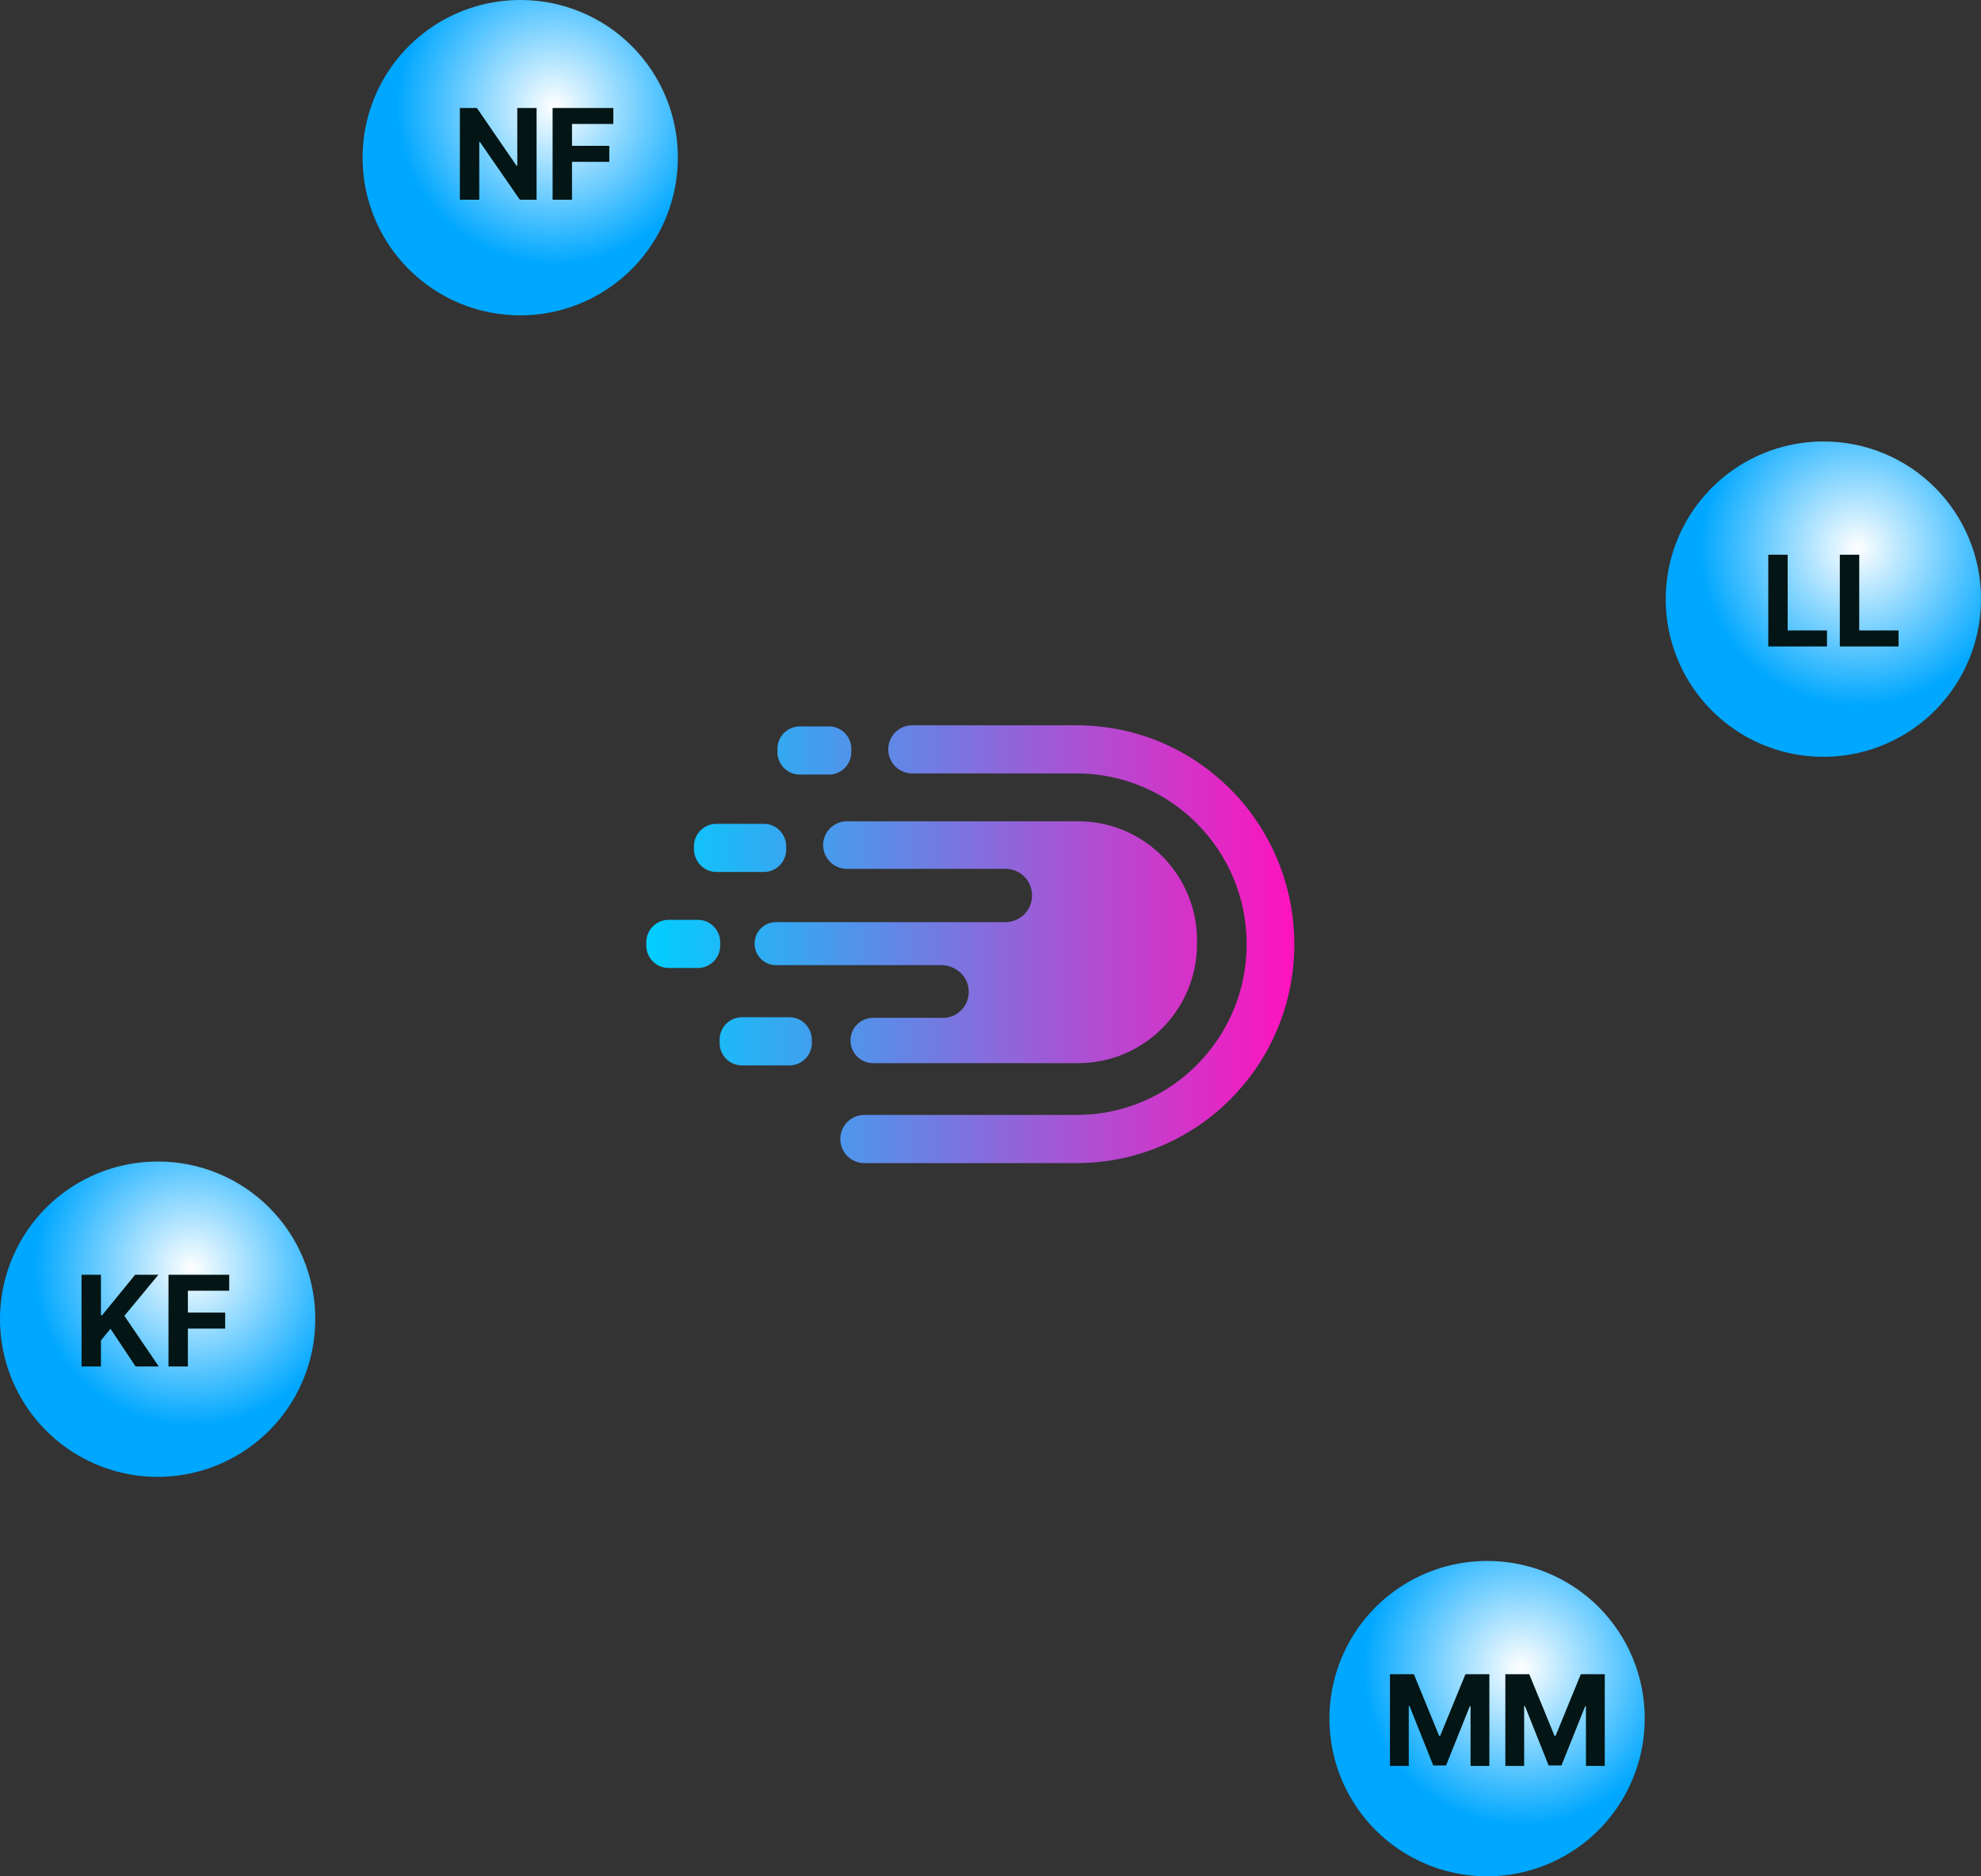 <svg width="377" height="357" viewBox="0 0 377 357" fill="none" xmlns="http://www.w3.org/2000/svg">
<rect x="0" y="0" width="377" height="357" fill="#333333" stroke="none"/>
<path d="M60 251C60 256.934 58.24 262.734 54.944 267.667C51.648 272.601 46.962 276.446 41.48 278.716C35.999 280.987 29.967 281.581 24.147 280.424C18.328 279.266 12.982 276.409 8.787 272.213C4.591 268.018 1.734 262.672 0.576 256.853C-0.581 251.033 0.013 245.001 2.284 239.52C4.554 234.038 8.399 229.352 13.333 226.056C18.266 222.76 24.067 221 30 221C33.943 220.99 37.848 221.759 41.492 223.263C45.137 224.767 48.448 226.976 51.236 229.764C54.024 232.552 56.233 235.863 57.737 239.508C59.241 243.152 60.01 247.058 60 251Z" fill="url(#paint0_radial_10_1208)"/>
<path d="M15.517 260V242.545H19.207V250.241H19.438L25.719 242.545H30.142L23.665 250.361L30.219 260H25.804L21.023 252.824L19.207 255.04V260H15.517ZM32.064 260V242.545H43.621V245.588H35.754V249.747H42.854V252.79H35.754V260H32.064Z" fill="#031515"/>
<path d="M377 114C377 119.934 375.24 125.734 371.944 130.667C368.648 135.601 363.962 139.446 358.48 141.716C352.999 143.987 346.967 144.581 341.147 143.424C335.328 142.266 329.982 139.409 325.787 135.213C321.591 131.018 318.734 125.672 317.576 119.853C316.419 114.033 317.013 108.001 319.284 102.52C321.554 97.038 325.399 92.353 330.333 89.056C335.266 85.76 341.067 84 347 84C350.942 83.99 354.848 84.759 358.493 86.263C362.137 87.767 365.448 89.976 368.236 92.764C371.024 95.552 373.233 98.863 374.737 102.508C376.241 106.152 377.01 110.058 377 114Z" fill="url(#paint1_radial_10_1208)"/>
<path d="M336.517 123V105.545H340.207V119.957H347.69V123H336.517ZM350.134 123V105.545H353.825V119.957H361.308V123H350.134Z" fill="#031515"/>
<path d="M129 30C129 35.934 127.24 41.734 123.944 46.667C120.648 51.601 115.962 55.446 110.48 57.716C104.999 59.987 98.967 60.581 93.147 59.423C87.328 58.266 81.982 55.409 77.787 51.213C73.591 47.018 70.734 41.672 69.576 35.853C68.419 30.033 69.013 24.002 71.284 18.52C73.554 13.038 77.399 8.352 82.333 5.056C87.266 1.76 93.067 0 99 0C102.942 -0.01 106.848 0.759 110.493 2.263C114.137 3.767 117.448 5.976 120.236 8.764C123.024 11.552 125.233 14.863 126.737 18.508C128.241 22.152 129.01 26.058 129 30Z" fill="url(#paint2_radial_10_1208)"/>
<path d="M102.116 20.546V38H98.929L91.335 27.014H91.207V38H87.517V20.546H90.756L98.29 31.523H98.443V20.546H102.116ZM105.165 38V20.546H116.722V23.588H108.856V27.747H115.955V30.79H108.856V38H105.165Z" fill="#031515"/>
<path d="M313 327C313 332.934 311.24 338.734 307.944 343.667C304.648 348.601 299.962 352.446 294.48 354.716C288.999 356.987 282.967 357.581 277.147 356.424C271.328 355.266 265.982 352.409 261.787 348.213C257.591 344.018 254.734 338.672 253.576 332.853C252.419 327.033 253.013 321.001 255.284 315.52C257.554 310.038 261.399 305.352 266.333 302.056C271.266 298.76 277.067 297 283 297C286.942 296.99 290.848 297.759 294.493 299.263C298.137 300.767 301.448 302.976 304.236 305.764C307.024 308.552 309.233 311.863 310.737 315.508C312.241 319.152 313.01 323.058 313 327Z" fill="url(#paint3_radial_10_1208)"/>
<path d="M264.517 318.545H269.068L273.875 330.273H274.08L278.886 318.545H283.438V336H279.858V324.639H279.713L275.196 335.915H272.759L268.241 324.597H268.097V336H264.517V318.545ZM286.478 318.545H291.029L295.836 330.273H296.04L300.847 318.545H305.398V336H301.819V324.639H301.674L297.157 335.915H294.719L290.202 324.597H290.058V336H286.478V318.545Z" fill="#031515"/>
<path d="M184.283 187.894C183.907 185.415 181.653 183.637 179.131 183.637H147.685C145.431 183.637 143.606 181.805 143.606 179.542C143.606 177.279 145.431 175.447 147.685 175.447H191.366C194.157 175.447 196.41 173.184 196.41 170.382C196.41 167.581 194.157 165.318 191.366 165.318H161.154C158.686 165.318 156.646 163.27 156.646 160.792C156.646 158.313 158.686 156.266 161.154 156.266H205.211C217.661 156.266 227.803 166.395 227.803 178.95V179.596C227.803 192.097 217.714 202.28 205.211 202.28H166.145C163.784 202.28 161.852 200.34 161.852 197.97C161.852 195.599 163.784 193.659 166.145 193.659H179.346C182.351 193.767 184.819 191.019 184.283 187.894ZM136.308 165.91H145.377C147.685 165.91 149.617 164.025 149.617 161.654V161.007C149.617 158.69 147.738 156.751 145.377 156.751H136.308C134.001 156.751 132.069 158.636 132.069 161.007V161.654C132.123 163.971 134.001 165.91 136.308 165.91ZM150.261 193.551H141.192C138.884 193.551 136.952 195.437 136.952 197.808V198.454C136.952 200.771 138.83 202.711 141.192 202.711H150.261C152.568 202.711 154.5 200.825 154.5 198.454V197.808C154.446 195.437 152.568 193.551 150.261 193.551ZM152.192 147.375H157.773C160.081 147.375 162.013 145.489 162.013 143.119V142.472C162.013 140.155 160.135 138.216 157.773 138.216H152.192C149.885 138.216 147.953 140.101 147.953 142.472V143.119C147.953 145.489 149.885 147.375 152.192 147.375ZM137.06 179.273C137.06 176.956 135.181 175.016 132.82 175.016H127.239C124.932 175.016 123 176.902 123 179.273V179.919C123 182.236 124.878 184.176 127.239 184.176H132.82C135.128 184.176 137.06 182.29 137.06 179.919V179.273ZM204.889 138H173.604C171.082 138 169.043 140.047 169.043 142.58C169.043 145.112 171.082 147.16 173.604 147.16H204.889C222.759 147.16 237.248 161.708 237.248 179.65C237.248 197.592 222.759 212.14 204.889 212.14H164.481C161.959 212.14 159.92 214.188 159.92 216.72C159.92 219.253 161.959 221.3 164.481 221.3H204.889C227.803 221.3 246.317 202.657 246.317 179.704C246.317 156.589 227.749 138 204.889 138Z" fill="url(#paint4_linear_10_1208)"/>
<defs>
<radialGradient id="paint0_radial_10_1208" cx="0" cy="0" r="1" gradientUnits="userSpaceOnUse" gradientTransform="translate(36.434 241.31) scale(30)">
<stop stop-color="white"/>
<stop offset="1" stop-color="#00A7FF"/>
</radialGradient>
<radialGradient id="paint1_radial_10_1208" cx="0" cy="0" r="1" gradientUnits="userSpaceOnUse" gradientTransform="translate(353.434 104.31) scale(30)">
<stop stop-color="white"/>
<stop offset="1" stop-color="#00A7FF"/>
</radialGradient>
<radialGradient id="paint2_radial_10_1208" cx="0" cy="0" r="1" gradientUnits="userSpaceOnUse" gradientTransform="translate(105.434 20.31) scale(30)">
<stop stop-color="white"/>
<stop offset="1" stop-color="#00A7FF"/>
</radialGradient>
<radialGradient id="paint3_radial_10_1208" cx="0" cy="0" r="1" gradientUnits="userSpaceOnUse" gradientTransform="translate(289.434 317.31) scale(30)">
<stop stop-color="white"/>
<stop offset="1" stop-color="#00A7FF"/>
</radialGradient>
<linearGradient id="paint4_linear_10_1208" x1="123.017" y1="179.594" x2="246.307" y2="179.594" gradientUnits="userSpaceOnUse">
<stop stop-color="#00CFFF"/>
<stop offset="1" stop-color="#FF13BD"/>
</linearGradient>
</defs>
</svg>
